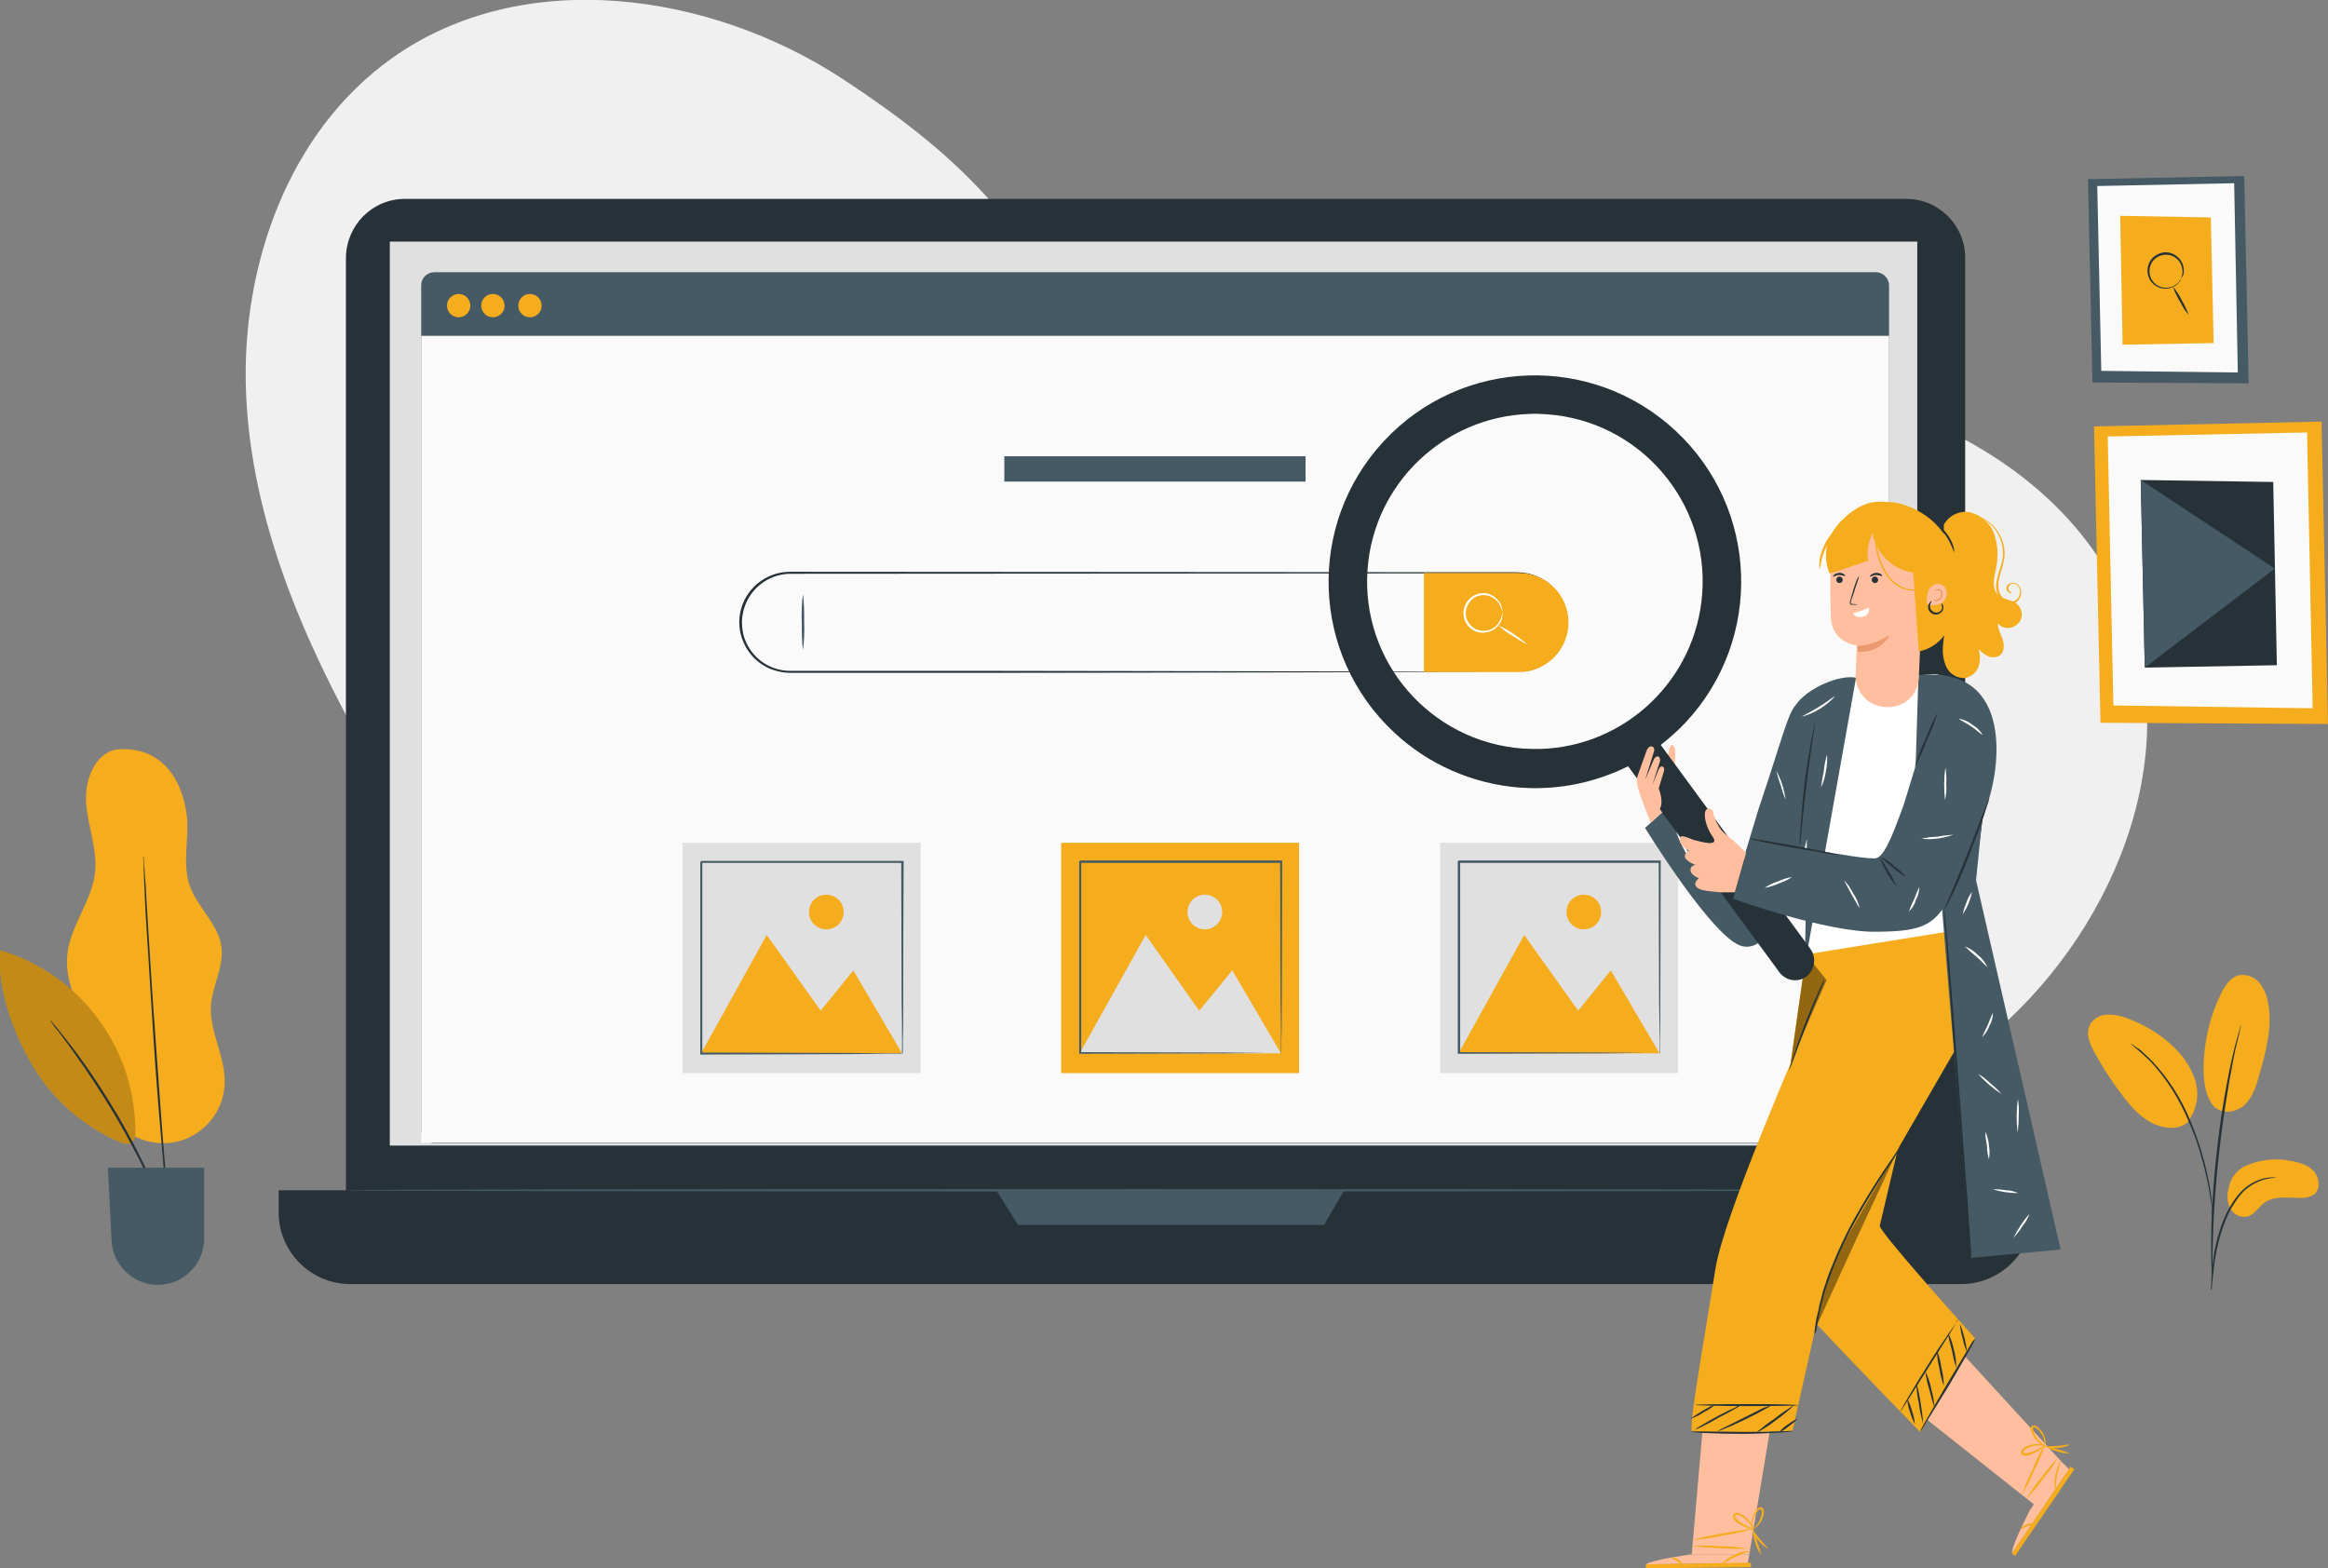 <?xml version="1.0" encoding="utf-8"?>
<!-- Generator: Adobe Illustrator 23.0.0, SVG Export Plug-In . SVG Version: 6.00 Build 0)  -->
<svg version="1.1" id="레이어_1" xmlns="http://www.w3.org/2000/svg" xmlns:xlink="http://www.w3.org/1999/xlink" x="0px"
	 y="0px" viewBox="0 0 578.1 389.5" style="enable-background:new 0 0 578.1 389.5;" xml:space="preserve">
<rect x="0" y="0" width="578.1" height="389.5" fill="#808080" stroke="none"/>
<style type="text/css">
	.st0{fill:#F0F0F0;}
	.st1{fill:#263238;}
	.st2{fill:#E0E0E0;}
	.st3{fill:#455A64;}
	.st4{fill:#FAFAFA;}
	.st5{fill:#F5AC1D;}
	.st6{fill:#FFFFFF;}
	.st7{opacity:0.2;enable-background:new    ;}
	.st8{fill:#FFBE9D;}
	.st9{opacity:0.4;enable-background:new    ;}
	.st10{fill:#EB996E;}
</style>
<g id="freepik--background-simple--inject-102">
	<path class="st0" d="M317,107.6c25.5-2,32-4.6,57.4-8.2c31.7-4.5,47.5-8.6,78.9-2.5s62.3,24.6,74.5,54.2
		c15.3,37.2-3.6,81.7-34.7,107.1s-71.8,35.7-111.4,42.9c-34.4,6.2-69.3,10.6-104.2,8.8s-69.9-10.1-100-27.9
		c-37.5-22.1-65.3-57.6-86.7-95.5c-15.5-27.5-28.4-57.4-29.7-88.9s10.5-64.9,36.3-83.2c32.4-23,78.8-16.5,112,5.3
		c29.9,19.7,40.8,32.9,58.2,59.9c6.7,10.6,16.4,18.9,27.9,23.9C302.2,106.7,309.6,108,317,107.6z"/>
</g>
<g id="freepik--Device--inject-102">
	<path class="st1" d="M100.5,49.4h372.9c8,0,14.6,6.5,14.6,14.6v236.7c0,8-6.5,14.6-14.6,14.6H100.5c-8,0-14.6-6.5-14.6-14.6V64
		C86,55.9,92.5,49.4,100.5,49.4z"/>
	<path class="st1" d="M69.2,295.6h435.6l0,0v5.5c0,9.8-8,17.8-17.8,17.8H87c-9.8,0-17.8-8-17.8-17.8L69.2,295.6L69.2,295.6
		L69.2,295.6z"/>
	<rect x="96.8" y="60" class="st2" width="379.3" height="224.5"/>
	<polygon class="st3" points="247.4,295.6 252.8,304.2 328.8,304.2 333.8,295.6 	"/>
	<path class="st3" d="M107.9,67.6h357.9c1.8,0,3.3,1.5,3.3,3.3v209.7c0,1.8-1.5,3.3-3.3,3.3H107.9c-1.8,0-3.3-1.5-3.3-3.3V70.8
		C104.6,69,106.1,67.6,107.9,67.6z"/>
	<rect x="104.6" y="83.4" class="st4" width="364.5" height="200.4"/>
	<path class="st5" d="M134.5,75.9c0,1.6-1.3,2.9-2.9,2.9c-1.6,0-2.9-1.3-2.9-2.9c0-1.6,1.3-2.9,2.9-2.9
		C133.2,73,134.5,74.3,134.5,75.9C134.5,75.9,134.5,75.9,134.5,75.9z"/>
	<path class="st5" d="M116.8,75.9c0,1.6-1.3,2.9-2.9,2.9c-1.6,0-2.9-1.3-2.9-2.9c0-1.6,1.3-2.9,2.9-2.9
		C115.5,73,116.8,74.3,116.8,75.9C116.8,75.9,116.8,75.9,116.8,75.9z"/>
	<path class="st5" d="M125.3,75.9c0,1.6-1.3,2.9-2.9,2.9c-1.6,0-2.9-1.3-2.9-2.9c0-1.6,1.3-2.9,2.9-2.9
		C124,73,125.3,74.3,125.3,75.9C125.3,75.9,125.3,75.9,125.3,75.9z"/>
	<path class="st1" d="M377.2,166.9l1.1-0.1c0.4,0,0.8-0.1,1.4-0.2c0.6-0.1,1.2-0.3,1.8-0.6c1.7-0.6,3.2-1.7,4.4-2.9
		c0.8-0.8,1.5-1.8,2-2.8c0.6-1.2,1-2.4,1.2-3.7c1.1-6.6-3.3-12.9-10-14c-0.3-0.1-0.6-0.1-0.9-0.1c-1-0.1-2-0.1-3-0.1h-9.6h-14.2
		l-155.1,0.1c-5.7,0-10.7,4.1-11.8,9.7c-0.4,1.8-0.3,3.6,0.1,5.4c1.4,5.4,6.3,9.1,11.8,9h5.4h41.2l69.8,0.1l47,0.1h12.8h3.3h1.1
		c0,0-0.4,0-1.1,0h-3.3l-12.8,0.1l-47,0.1l-69.8,0.1h-46.6c-1.9,0-3.7-0.4-5.4-1.1c-3.5-1.6-6-4.6-7-8.3c-1-3.7-0.2-7.7,2.2-10.8
		c2.4-3.1,6.1-4.9,10-4.9l155.1,0.1h14.2h9.6c1,0,2,0,3,0.1c6.8,0.7,11.8,6.8,11.1,13.6c-0.2,1.6-0.6,3.1-1.4,4.6
		c-0.6,1-1.2,2-2,2.8c-1.3,1.3-2.8,2.3-4.5,2.9c-0.6,0.2-1.2,0.4-1.9,0.5c-0.5,0.1-1,0.2-1.4,0.2
		C377.6,166.9,377.2,166.9,377.2,166.9z"/>
	<path class="st5" d="M377.2,166.9h-23.6v-24.6h23.6c6.8,0,12.3,5.5,12.3,12.3l0,0C389.5,161.3,384,166.9,377.2,166.9z"/>
	<path class="st6" d="M373.1,152.2c0,0,0-0.4-0.3-1.1c-0.3-1-0.9-1.8-1.7-2.4c-2-1.5-4.8-1.1-6.2,0.9c-1.5,2-1.1,4.8,0.9,6.2
		c0.3,0.3,0.7,0.5,1.1,0.6c1.4,0.5,3,0.3,4.2-0.6c0.8-0.6,1.4-1.5,1.7-2.5C373,152.7,373,152.2,373.1,152.2c0,0.1,0,0.2,0,0.3
		c0,0.3,0,0.6-0.1,0.9c-0.2,1.1-0.8,2-1.7,2.7c-1.3,1-3.1,1.3-4.6,0.8c-2.6-0.9-3.9-3.7-3-6.3c0.5-1.4,1.6-2.5,3-3
		c1.6-0.6,3.3-0.3,4.6,0.8c0.9,0.7,1.5,1.6,1.7,2.7c0.1,0.3,0.1,0.6,0.1,0.9C373.1,152,373.1,152.1,373.1,152.2z"/>
	<path class="st6" d="M379.4,160.1c-1.3-0.6-2.6-1.4-3.8-2.2c-1.3-0.7-2.4-1.6-3.5-2.6C374.7,156.5,377.1,158.2,379.4,160.1
		L379.4,160.1z"/>
	<path class="st3" d="M199.4,161.5c-0.3-2.3-0.3-4.7-0.3-7c-0.1-2.3,0-4.7,0.3-7c0.3,2.3,0.3,4.7,0.3,7
		C199.8,156.8,199.7,159.1,199.4,161.5z"/>
	<rect x="169.5" y="209.3" class="st2" width="59.1" height="57.2"/>
	<polygon class="st5" points="174.1,261.6 190.4,232.2 203.8,251 211.9,241 224,261.6 	"/>
	<path class="st5" d="M209.5,226.5c0,2.4-1.9,4.3-4.3,4.3c-2.4,0-4.3-1.9-4.3-4.3c0-2.4,1.9-4.3,4.3-4.3c0,0,0,0,0,0
		C207.6,222.2,209.5,224.1,209.5,226.5z"/>
	<path class="st3" d="M224,261.8c0,0,0-0.1,0-0.2s0-0.4,0-0.7c0-0.6,0-1.5,0-2.6c0-2.3,0-5.5-0.1-9.7c0-8.4-0.1-20.3-0.1-34.5
		l0.2,0.2h-49.9c-0.1,0.1,0.5-0.5,0.3-0.3l0,0v6.5c0,2.1,0,4.3,0,6.4v12.3c0,8,0,15.6,0,22.5l-0.2-0.3l36.1,0.1l10.2,0.1h2.7h0.7
		L224,261.8l-0.1-0.1h-0.7h-2.6l-10.1,0.1l-36.3,0.1h-0.3v-0.2c0-7,0-14.5,0-22.5v-12.2c0-2.1,0-4.2,0-6.4v-6.5l0,0
		c-0.3,0.2,0.4-0.4,0.3-0.3h49.9h0.3v0.2c-0.1,14.3-0.1,26.3-0.1,34.7c0,4.1,0,7.4-0.1,9.6c0,1.1,0,1.9,0,2.5c0,0.3,0,0.5,0,0.6
		C224.1,261.6,224,261.7,224,261.8z"/>
	<rect x="263.5" y="209.3" class="st5" width="59.1" height="57.2"/>
	<polygon class="st2" points="268.1,261.6 284.5,232.2 297.8,251 306,241 318.1,261.6 	"/>
	<path class="st2" d="M303.5,226.5c0,2.3-1.9,4.3-4.3,4.3s-4.3-1.9-4.3-4.3s1.9-4.3,4.3-4.3l0,0
		C301.6,222.2,303.5,224.1,303.5,226.5z"/>
	<path class="st3" d="M318.1,261.8c0,0,0-0.1,0-0.2s0-0.4,0-0.7c0-0.6,0-1.5,0-2.6c0-2.3,0-5.5-0.1-9.7c0-8.4-0.1-20.3-0.1-34.5
		l0.2,0.2h-49.9l0.3-0.3l0,0v12.8c0,4.2,0,8.3,0,12.3c0,8,0,15.6,0,22.5l-0.3-0.3l36.1,0.1l10.2,0.1h2.7h0.7h0.3h-0.2h-0.7h-2.7
		l-10.1,0.1l-36.3,0.1H268v-0.2c0-7,0-14.5,0-22.5c0-4,0-8.1,0-12.3v-12.7l0,0c-0.3,0.2,0.3-0.4,0.3-0.3h49.9h0.2v0.2
		c0,14.3-0.1,26.3-0.1,34.7c0,4.1,0,7.4-0.1,9.6c0,1.1,0,1.9,0,2.5c0,0.3,0,0.5,0,0.6C318.2,261.6,318.1,261.7,318.1,261.8z"/>
	<rect x="357.6" y="209.3" class="st2" width="59.1" height="57.2"/>
	<polygon class="st5" points="362.2,261.6 378.5,232.2 391.9,251 400,241 412.1,261.6 	"/>
	<path class="st5" d="M397.6,226.5c0,2.4-1.9,4.3-4.3,4.3c-2.4,0-4.3-1.9-4.3-4.3c0-2.4,1.9-4.3,4.3-4.3c0,0,0,0,0,0
		C395.7,222.2,397.6,224.1,397.6,226.5z"/>
	<path class="st3" d="M412.1,261.8c0-0.1,0-0.2,0-0.2c0-0.2,0-0.4,0-0.7c0-0.6,0-1.5,0-2.6c0-2.3,0-5.5-0.1-9.7
		c0-8.4-0.1-20.3-0.1-34.5l0.3,0.2h-49.9c-0.1,0.1,0.5-0.5,0.3-0.3l0,0v12.8c0,4.2,0,8.3,0,12.3c0,8,0,15.6,0,22.5l-0.2-0.3
		l36.1,0.1l10.2,0.1h2.7h0.7h0.3H412h-0.7h-2.6l-10.1,0.1l-36.3,0.1H362v-0.2c0-7,0-14.5,0-22.5c0-4,0-8.1,0-12.3v-12.7l0,0
		c-0.3,0.2,0.3-0.4,0.3-0.3h49.9h0.2v0.2c0,14.3-0.1,26.3-0.1,34.7c0,4.1,0,7.4-0.1,9.6c0,1.1,0,1.9,0,2.5c0,0.3,0,0.5,0,0.6
		S412.1,261.8,412.1,261.8z"/>
	<rect x="249.4" y="113.3" class="st3" width="74.8" height="6.3"/>
	<path class="st3" d="M484.6,295.6c0,0.1-89.2,0.3-199.3,0.3S86,295.8,86,295.6s89.2-0.3,199.3-0.3S484.6,295.5,484.6,295.6z"/>
</g>
<g id="freepik--Plants--inject-102">
	<path class="st5" d="M29.1,186.1c-5.7,0.9-8.2,7.9-7.7,13.6s2.8,11.3,2.2,17c-0.8,7.2-6.3,13.4-6.9,20.6
		c-0.8,8.6,5.3,16.1,7.1,24.5c0.9,4.1,0.8,8.4,2.3,12.3c3.1,7.9,12,11.8,19.9,8.8c5.8-2.3,9.7-7.8,9.8-14.1
		c0.1-6.6-3.9-12.8-3.4-19.3c0.4-4.8,3.2-9.4,2.6-14.3c-0.7-5.7-6-9.8-7.9-15.3s-0.1-11.5-0.7-17.3
		C45.1,192.5,39.4,185.3,29.1,186.1"/>
	<path class="st5" d="M0.1,236c-1,9.5,3.3,20.8,8.2,29c5,8.3,12.5,14.8,21.4,18.6c1,0.4,2.3,0.8,3.1,0.1c0.6-0.7,0.9-1.6,0.8-2.5
		C33.7,260.4,20.1,242,0.1,236"/>
	<path class="st7" d="M0.1,236c-1,9.5,3.3,20.8,8.2,29c5,8.3,12.5,14.8,21.4,18.6c1,0.4,2.3,0.8,3.1,0.1c0.6-0.7,0.9-1.6,0.8-2.5
		C33.7,260.4,20.1,242,0.1,236"/>
	<path class="st1" d="M41.8,303.6c-0.1-0.2-0.2-0.3-0.3-0.5l-0.7-1.6c-0.6-1.4-1.4-3.3-2.5-5.7c-2.8-6.3-6-12.4-9.5-18.4
		c-3.5-5.9-7.3-11.7-11.3-17.2c-1.6-2.1-2.8-3.9-3.8-5l-1-1.4c-0.1-0.2-0.2-0.3-0.3-0.5c0.2,0.1,0.3,0.3,0.4,0.4l1.1,1.3
		c0.9,1.1,2.3,2.8,3.9,4.9c4.2,5.5,8,11.3,11.5,17.2c3.5,6,6.6,12.1,9.4,18.5c1,2.4,1.9,4.4,2.4,5.8c0.2,0.6,0.4,1.2,0.6,1.6
		C41.7,303.3,41.7,303.4,41.8,303.6z"/>
	<path class="st1" d="M35.6,212.6c0.1,0.3,0.1,0.6,0.1,0.9c0,0.6,0.1,1.5,0.2,2.6c0.2,2.3,0.4,5.6,0.6,9.7
		c0.5,8.2,1.2,19.5,2.1,31.9s1.7,23.8,2.4,31.9c0.3,4,0.6,7.3,0.7,9.7c0.1,1.1,0.1,2,0.2,2.6c0,0.3,0,0.6,0,0.9
		c-0.1-0.3-0.1-0.6-0.1-0.9c-0.1-0.6-0.2-1.5-0.3-2.6l-0.9-9.7c-0.7-8.2-1.7-19.4-2.5-31.9s-1.5-23.8-2-31.9c-0.2-4-0.3-7.4-0.4-9.7
		c0-1.1-0.1-2-0.1-2.6C35.5,213.2,35.6,212.9,35.6,212.6z"/>
	<path class="st3" d="M26.8,290h23.9v17.6c0,6.3-5.1,11.5-11.5,11.5h0l0,0c-6.1,0-11.1-4.8-11.5-10.9L26.8,290z"/>
	<path class="st5" d="M557.3,289.7c3.6-1.7,7.7-2.2,11.6-1.4c2.1,0.4,4.3,1,5.7,2.6s1.7,4.4,0.1,5.7c-1.1,0.7-2.3,1-3.6,0.9
		c-3.1,0-6.5-0.6-8.9,1.3c-1.4,1-2.3,2.8-4,3.3c-1.7,0.4-3.5-0.4-4.3-1.9c-0.8-1.5-1-3.3-0.5-5C553.8,292.8,555.2,290.8,557.3,289.7
		z"/>
	<path class="st5" d="M549.2,274.1c2.2,3.1,6.4,2.1,8.3,0.2s2.8-4.6,3.5-7.2c1.7-5.9,3.4-12.2,2.2-18.2c-0.3-1.8-1.1-3.6-2.3-5
		c-1.2-1.4-3.2-2-5-1.7c-2.1,0.6-3.4,2.6-4.4,4.6c-2.8,5.8-4.3,12.2-4.3,18.7C547.2,268.4,547.6,271.6,549.2,274.1"/>
	<path class="st5" d="M543.3,278.5c2.3-2.9,2.9-6.8,1.8-10.3c-1.2-3.5-3.3-6.5-6.1-8.9c-3.2-2.9-6.9-5-11-6.5
		c-1.6-0.6-3.2-0.9-4.9-0.8c-1.7,0.1-3.3,1-4.1,2.5c-1.2,2.2,0,4.9,1.2,7c2.1,3.9,4.5,7.5,7.2,11c2.2,2.8,4.6,5.5,7.9,6.8
		s6.7,1.1,8.5-1.2"/>
	<path class="st1" d="M549.1,320.6c0.1-0.5,0.2-0.9,0.2-1.4c0.1-1,0.2-2.3,0.4-3.8c0.2-1.9,0.5-3.8,0.9-5.6c0.5-2.3,1.2-4.5,2-6.6
		c0.8-2.1,2-4.2,3.4-6c1.1-1.5,2.6-2.7,4.3-3.5c1.1-0.6,2.3-0.9,3.6-1.1c0.5,0,0.9-0.1,1.4-0.2c-0.5,0-0.9,0-1.4,0
		c-1.3,0.1-2.6,0.4-3.8,1c-1.8,0.8-3.3,2.1-4.5,3.6c-1.5,1.9-2.6,3.9-3.5,6.1c-0.9,2.2-1.5,4.4-2,6.7c-0.4,1.9-0.6,3.8-0.8,5.7
		c-0.1,1.6-0.2,2.9-0.2,3.9C549,319.7,549,320.2,549.1,320.6z"/>
	<path class="st1" d="M549.4,317.7c0-0.2,0-0.4,0-0.6v-1.9c0-1.6,0-4,0.1-6.8c0.1-5.8,0.6-13.7,1.6-22.5s2.3-16.6,3.4-22.3
		c0.3-1.4,0.5-2.7,0.8-3.8s0.5-2.1,0.7-2.9s0.3-1.3,0.4-1.8c0.1-0.2,0.1-0.4,0.1-0.6c-0.1,0.2-0.2,0.4-0.2,0.6l-0.5,1.8
		c-0.2,0.8-0.5,1.7-0.8,2.9s-0.6,2.4-0.9,3.8c-1.6,7.4-2.8,14.8-3.6,22.3c-1,8.8-1.4,16.8-1.4,22.5c0,2.9,0,5.2,0.1,6.9
		c0,0.8,0.1,1.4,0.1,1.9C549.3,317.3,549.3,317.5,549.4,317.7z"/>
	<path class="st1" d="M549.4,302.3c0.1-0.6,0.1-1.3,0-1.9c-0.1-1.8-0.3-3.5-0.6-5.3c-1-5.8-2.6-11.4-4.9-16.8
		c-2.2-5.4-5.4-10.4-9.4-14.7c-0.7-0.7-1.4-1.4-2.2-2.1c-0.3-0.3-0.6-0.6-0.9-0.8s-0.6-0.4-0.9-0.6c-0.5-0.4-1.1-0.7-1.6-1
		c1.9,1.5,3.7,3.1,5.4,4.8c3.9,4.3,7,9.3,9.2,14.6c1.3,2.9,2.4,5.9,3.2,9c0.8,2.8,1.4,5.4,1.8,7.6s0.6,4,0.8,5.2
		C549.2,301,549.3,301.6,549.4,302.3z"/>
</g>
<g id="freepik--Pictures--inject-102">
	<polygon class="st5" points="576.5,104.7 520,105.9 521.6,179.5 578.1,179.8 	"/>
	<polygon class="st4" points="572.9,107.4 523.4,108.4 524.8,175.2 574.3,175.9 	"/>
	<polygon class="st1" points="564.5,119.7 531.6,119.2 532.6,165.8 565.4,165.2 	"/>
	<polygon class="st3" points="532.6,165.8 564.9,141.2 531.6,119.2 	"/>
	<polygon class="st3" points="557.3,43.7 518.5,44.5 519.6,95 558.4,95.2 	"/>
	<polygon class="st4" points="554.8,45.5 520.8,46.2 521.8,92.1 555.7,92.5 	"/>
	<polygon class="st5" points="549,54 526.5,53.6 527.1,85.6 549.7,85.2 	"/>
	<path class="st1" d="M541.6,69.2c0,0,0.1-0.4,0.3-1c0.2-0.9,0-1.9-0.4-2.7c-1-2-3.4-2.8-5.5-1.8c-2,1-2.8,3.4-1.8,5.5
		c0.8,1.6,2.5,2.5,4.3,2.2c1-0.1,1.8-0.6,2.5-1.3C541.4,69.5,541.6,69.2,541.6,69.2c-0.1,0.3-0.2,0.7-0.5,0.9
		c-0.6,0.8-1.5,1.3-2.5,1.5c-1.5,0.3-3.1-0.2-4.1-1.3c-1.7-1.8-1.6-4.7,0.2-6.4c1-0.9,2.4-1.4,3.7-1.2c1.5,0.2,2.8,1.2,3.5,2.6
		c0.4,0.9,0.5,1.9,0.3,2.9C542,68.6,541.8,68.9,541.6,69.2z"/>
	<path class="st1" d="M543.5,78.2c-0.9-1-1.6-2.2-2.2-3.4c-0.7-1.1-1.3-2.4-1.7-3.6c0.9,1,1.6,2.2,2.2,3.4
		C542.5,75.7,543,76.9,543.5,78.2z"/>
</g>
<g id="freepik--Character--inject-102">
	<path class="st8" d="M413.3,194.4c0,0,0.9-9.5,1.8-9.4s1,1.8,0.9,2.6s0,4,0,4L413.3,194.4z"/>
	<path class="st1" d="M494.7,186.6l-4.5,32l21,91.7l-58,4.6l25-147.7C478.2,167.3,494.7,165.4,494.7,186.6z"/>
	<polygon class="st8" points="423.4,348.1 420.1,386 434.4,386 440.7,348.1 	"/>
	<path class="st8" d="M420.1,386c0,0-9.7,1.3-11.4,2.5l25.3-0.3l0.4-2.2H420.1z"/>
	<polygon class="st5" points="408.7,388.5 408.7,389.5 434.8,389.2 434.8,388.1 	"/>
	<path class="st5" d="M418,389.1c-0.1,0.1-0.5-0.7-1.4-1.3s-1.7-0.8-1.7-0.9s1-0.2,2,0.5S418,389,418,389.1z"/>
	<path class="st5" d="M434.7,385.2c0,0.1-1.7,0.5-3.7,1.4s-3.4,2-3.5,1.9c0.9-1.1,2-1.9,3.3-2.4C432,385.5,433.3,385.2,434.7,385.2z
		"/>
	<path class="st5" d="M434.1,384.6c-4.7,0.1-9.4-0.1-14.1-0.7c2.3-0.1,4.7-0.1,7,0.1C429.4,384,431.8,384.2,434.1,384.6z"/>
	<path class="st5" d="M435.8,379.6c-2.5,0.7-5.1,1.3-7.8,1.7c-2.6,0.6-5.2,1-7.8,1.2c2.5-0.7,5.1-1.3,7.8-1.7
		C430.6,380.3,433.2,379.9,435.8,379.6z"/>
	<path class="st5" d="M435.6,379.8c-0.7,0-1.3-0.1-1.9-0.4c-0.7-0.3-1.3-0.6-1.9-1c-0.4-0.2-0.7-0.5-1-0.8c-0.2-0.2-0.3-0.4-0.4-0.6
		c-0.1-0.3-0.1-0.6,0.1-0.9c0.2-0.3,0.5-0.4,0.8-0.4c0.2,0,0.5,0.1,0.7,0.2c0.4,0.2,0.8,0.4,1.1,0.6c0.6,0.4,1.1,0.9,1.5,1.5
		c0.4,0.5,0.6,1.2,0.7,1.8c-0.1,0-0.3-0.7-1-1.6c-0.4-0.5-0.9-1-1.5-1.4c-0.3-0.2-0.6-0.4-1-0.5c-0.4-0.2-0.8-0.2-0.9,0
		c-0.1,0.3,0,0.7,0.3,0.9c0.3,0.3,0.6,0.5,0.9,0.8c0.6,0.4,1.1,0.7,1.8,1C434.9,379.6,435.6,379.7,435.6,379.8z"/>
	<path class="st5" d="M435.4,380.2c-0.3-0.6-0.4-1.2-0.4-1.9c0-0.7,0.2-1.4,0.4-2c0.2-0.4,0.4-0.8,0.6-1.1c0.1-0.2,0.3-0.4,0.4-0.5
		c0.2-0.2,0.5-0.4,0.8-0.4c0.3,0,0.6,0.2,0.7,0.5c0.1,0.2,0.2,0.5,0.1,0.7c0,0.4-0.1,0.8-0.2,1.2c-0.2,0.7-0.5,1.3-1,1.9
		c-0.4,0.5-0.9,0.9-1.5,1.2c0-0.1,0.6-0.5,1.2-1.4c0.4-0.5,0.6-1.1,0.8-1.8c0.1-0.4,0.2-0.7,0.2-1.1c0-0.4-0.2-0.7-0.4-0.7
		s-0.5,0.4-0.8,0.7c-0.2,0.3-0.4,0.6-0.6,1c-0.3,0.6-0.4,1.2-0.5,1.9C435.3,379.4,435.5,380.2,435.4,380.2z"/>
	<path class="st5" d="M437.3,386.1c-0.7-0.9-1.1-1.8-1.4-2.9c-0.4-1-0.6-2.1-0.5-3.2c0.4,1,0.8,2,1,3.1
		C436.8,384,437.1,385,437.3,386.1z"/>
	<path class="st5" d="M439.1,384.7c-2-1.2-3.4-3-4.1-5.2c0.1-0.1,0.8,1.3,2,2.7S439.1,384.6,439.1,384.7z"/>
	<polygon class="st8" points="476.8,351.2 506.2,374.5 513.1,364.3 486.9,335.7 	"/>
	<path class="st8" d="M504.1,375c0,0-4.5,8.6-4.5,10.8l14.2-20.9l-1.6-1.6L504.1,375z"/>
	<polygon class="st5" points="499.6,385.8 500.4,386.4 515.1,364.9 514.2,364.2 	"/>
	<path class="st5" d="M505.4,378.6c0,0.1-0.9,0-1.9,0.4s-1.6,0.9-1.7,0.8s0.4-0.9,1.6-1.3S505.4,378.5,505.4,378.6z"/>
	<path class="st5" d="M511.8,362.6c0.1,0.1-0.6,1.7-1,3.9s-0.3,3.9-0.4,4C509.9,367.8,510.4,365,511.8,362.6L511.8,362.6z"/>
	<path class="st5" d="M511,362.1c-1.1,1.8-2.3,3.6-3.7,5.2c-1.2,1.7-2.6,3.4-4.1,4.9c1.1-1.8,2.3-3.6,3.7-5.2
		C508.2,365.2,509.5,363.6,511,362.1z"/>
	<path class="st5" d="M507.9,358.5c-0.7,2.2-1.6,4.4-2.7,6.5c-0.9,2.2-1.9,4.2-3.1,6.3c0.7-2.2,1.6-4.4,2.7-6.5
		C505.6,362.6,506.7,360.5,507.9,358.5z"/>
	<path class="st5" d="M507.9,358.8c0,0-0.4,0.6-1.4,1.3c-0.6,0.4-1.2,0.7-1.9,1c-0.4,0.2-0.8,0.3-1.2,0.4c-0.3,0.1-0.5,0.1-0.8,0
		c-0.3-0.1-0.5-0.3-0.7-0.6c-0.1-0.3,0-0.6,0.2-0.9c0.2-0.2,0.4-0.3,0.6-0.5c1-0.6,2.1-0.9,3.3-0.9c0.7,0,1.3,0.1,1.9,0.5
		c0,0.1-0.7-0.2-1.9-0.1c-1.1,0-2.1,0.4-3,0.9c-0.3,0.2-0.7,0.5-0.5,0.7c0.2,0.3,0.5,0.4,0.9,0.3c0.4-0.1,0.8-0.2,1.1-0.3
		c0.6-0.2,1.3-0.5,1.8-0.8C507.3,359.2,507.8,358.8,507.9,358.8z"/>
	<path class="st5" d="M508.1,359.1c-0.6-0.1-1.3-0.3-1.7-0.8c-0.6-0.4-1-0.9-1.4-1.5c-0.2-0.4-0.4-0.7-0.5-1.1
		c-0.1-0.2-0.1-0.4-0.2-0.6c-0.1-0.3,0-0.6,0.1-0.8c0.2-0.2,0.5-0.4,0.8-0.3c0.2,0,0.5,0.2,0.7,0.3c0.3,0.3,0.6,0.6,0.9,0.9
		c0.5,0.5,0.8,1.2,1,1.9c0.2,0.6,0.3,1.3,0.1,1.9c-0.1-0.6-0.3-1.2-0.4-1.8c-0.2-0.6-0.6-1.2-1-1.7c-0.2-0.3-0.5-0.5-0.8-0.8
		c-0.3-0.2-0.7-0.3-0.8-0.1s0,0.6,0.1,1c0.1,0.3,0.3,0.7,0.5,1c0.3,0.6,0.8,1.1,1.3,1.5C507.4,358.8,508.1,359,508.1,359.1z"/>
	<path class="st5" d="M514,360.9c-1.1,0.1-2.2-0.1-3.2-0.5c-1.1-0.2-2.1-0.7-3-1.4C509.9,359.6,512,360.2,514,360.9L514,360.9z"/>
	<path class="st5" d="M514,358.8c-1,0.5-2.1,0.8-3.3,0.8c-1.1,0.1-2.3,0-3.3-0.4c0-0.1,1.5,0,3.3-0.1
		C512.5,359,513.9,358.6,514,358.8z"/>
	<path class="st5" d="M448.6,237c0,0-11.2,74.4-9.6,78s37.9,40.7,37.9,40.7l13.6-23.3c0,0-24-26.6-23.7-28s17.3-73.4,17.3-73.4
		L448.6,237z"/>
	<path class="st5" d="M451.2,329.1l9.6-21l11-23.6c-6.7,9.7-12.4,20-17,30.8C452.9,319.7,451.7,324.3,451.2,329.1z"/>
	<path class="st9" d="M451.2,329.1l9.6-21l11-23.6c-6.7,9.7-12.4,20-17,30.8C452.9,319.7,451.7,324.3,451.2,329.1z"/>
	<path class="st5" d="M444.6,264.5c0.1-0.8,9.1-21.1,9.1-21.1l-4.4-6.2l-0.8-0.2L444.6,264.5z"/>
	<path class="st9" d="M444.6,264.5c0.1-0.8,9.1-21.1,9.1-21.1l-4.4-6.2l-0.8-0.2L444.6,264.5z"/>
	<path class="st5" d="M490.5,230l0.7,2.8c2,8.1,0.8,16.7-3.4,24l-30.4,52.6c-2.2,3.7-3.7,7.8-4.7,12l-7.6,34c0,0-23.9,0.8-24.9,0
		s3.1-23.3,5.8-40.4c2.1-12.9,19.3-52.8,27.6-71.6l-5.2-6.4l9-1.5L490.5,230z"/>
	<path class="st1" d="M445.2,355.4c-0.3,0.1-0.7,0.1-1,0.2c-0.6,0.1-1.5,0.1-2.7,0.2c-2.3,0.1-5.4,0.3-8.9,0.3s-6.6-0.1-8.9-0.2
		c-1.1,0-2.1-0.1-2.7-0.2c-0.3,0-0.7,0-1-0.1c0.3-0.1,0.7-0.1,1-0.1h2.7l8.9,0.1c3.5,0,6.6,0,8.9-0.1l2.7-0.1
		C444.5,355.3,444.9,355.3,445.2,355.4z"/>
	<path class="st1" d="M446.5,349c0,0.1-5.7,0.2-12.8,0.2s-12.8-0.2-12.8-0.3s5.7-0.2,12.8-0.2S446.5,348.8,446.5,349z"/>
	<path class="st1" d="M486.3,327.6c-0.1,0.3-0.3,0.6-0.5,0.9l-1.5,2.5l-5.1,8.1l-5.1,8.1l-1.6,2.5c-0.2,0.3-0.4,0.6-0.6,0.9
		c0.1-0.4,0.3-0.7,0.5-1c0.3-0.6,0.8-1.5,1.4-2.5c1.2-2.1,3-5,5-8.2s3.9-6,5.3-8c0.7-1,1.3-1.8,1.7-2.4
		C485.9,328.1,486.1,327.8,486.3,327.6z"/>
	<path class="st1" d="M475.5,353.7c-0.5-1-0.9-2-1.2-3.1c-0.4-1-0.6-2.1-0.7-3.3c0.5,1,0.9,2,1.2,3.1
		C475.2,351.5,475.4,352.6,475.5,353.7z"/>
	<path class="st1" d="M477.6,353.7c-0.5-1.7-0.9-3.5-1.1-5.2c-0.4-1.7-0.6-3.5-0.6-5.3C476.7,346.5,477.3,350.1,477.6,353.7z"/>
	<path class="st1" d="M480.4,349.7c-0.5-1.5-0.9-3-1.3-4.6c-0.5-1.5-0.8-3.1-1-4.6c0.7,1.4,1.2,3,1.5,4.5
		C480,346.5,480.3,348.1,480.4,349.7z"/>
	<path class="st1" d="M482.7,344.2c-0.5-1.4-0.9-2.9-1.1-4.4c-0.4-1.5-0.6-3-0.6-4.5c0.5,1.4,0.9,2.9,1.1,4.4
		C482.5,341.2,482.7,342.7,482.7,344.2z"/>
	<path class="st1" d="M485.8,339.7c-0.5-1.4-0.8-2.9-1.1-4.4c-0.4-1.4-0.8-2.9-1-4.4c0.7,1.3,1.2,2.8,1.5,4.3
		C485.6,336.7,485.8,338.2,485.8,339.7z"/>
	<path class="st1" d="M488.5,335.9c-0.5-1.1-0.9-2.3-1.1-3.5c-0.4-1.2-0.6-2.4-0.7-3.7C487.6,331,488.2,333.4,488.5,335.9
		L488.5,335.9z"/>
	<path class="st1" d="M432.8,348.7c-1.9,1.2-3.9,2.3-5.9,3.3c-1.9,1.1-3.9,2.2-6,3.1c0.5-0.5,1-0.8,1.6-1.1c1-0.6,2.5-1.5,4.2-2.4
		s3.2-1.6,4.3-2.1C431.5,349.1,432.1,348.9,432.8,348.7z"/>
	<path class="st1" d="M440.1,348.8c-0.6,0.5-1.2,0.9-1.9,1.2c-1.2,0.7-2.9,1.6-4.8,2.5s-3.6,1.7-4.9,2.2c-0.7,0.3-1.4,0.6-2.1,0.8
		c0.6-0.4,1.3-0.8,2-1.1l4.8-2.4l4.8-2.4C438.8,349.4,439.4,349.1,440.1,348.8z"/>
	<path class="st1" d="M445.7,348.8c-1.4,1.4-3,2.7-4.7,3.9c-1.6,1.3-3.3,2.3-5.1,3.3c1.5-1.3,3.1-2.6,4.8-3.7
		C442.3,351,444,349.9,445.7,348.8z"/>
	<path class="st1" d="M446.3,352.3c0.1,0.1-0.8,1-2.1,1.9c-0.7,0.6-1.5,1.2-2.4,1.5c0.6-0.8,1.3-1.4,2.1-1.9
		C444.7,353.2,445.5,352.7,446.3,352.3z"/>
	<path class="st1" d="M426.2,348.6c-0.9,0.8-2,1.6-3.1,2.1c-1,0.7-2.2,1.3-3.4,1.7C421.8,350.9,423.9,349.6,426.2,348.6L426.2,348.6
		z"/>
	<path class="st1" d="M453.1,243.2c-0.3,1.1-0.8,2.3-1.3,3.3c-0.8,2-2,4.9-3.2,8s-2.3,6-3,8c-0.4,1.1-0.8,2.2-1.3,3.3
		c0-0.3,0.1-0.6,0.2-0.9c0.2-0.6,0.4-1.4,0.8-2.5c0.7-2.1,1.7-5,2.9-8.1s2.4-5.9,3.3-7.9c0.5-1,0.8-1.8,1.1-2.4
		C452.7,243.7,452.9,243.4,453.1,243.2z"/>
	<path class="st1" d="M450.6,331.4c0-0.2,0-0.4,0-0.6c0-0.4,0.1-1,0.2-1.7s0.2-1.6,0.5-2.6s0.4-2.2,0.8-3.5c0.2-0.6,0.3-1.3,0.5-2
		s0.4-1.4,0.7-2.1c0.4-1.5,1-3,1.7-4.7c1.4-3.5,3-6.9,4.8-10.3c3.3-6,6.9-11.8,10.9-17.4c1.5-2.2,2.7-3.9,3.6-5.1l1-1.4
		c0.1-0.2,0.2-0.3,0.4-0.5c-0.1,0.2-0.2,0.4-0.3,0.5c-0.3,0.4-0.5,0.8-0.9,1.4l-3.5,5.2c-2.9,4.4-6.9,10.4-10.7,17.4
		c-1.8,3.3-3.4,6.7-4.8,10.2c-0.6,1.6-1.2,3.1-1.7,4.6c-0.2,0.7-0.5,1.4-0.7,2.1s-0.4,1.4-0.5,2c-0.4,1.3-0.6,2.4-0.8,3.4
		s-0.4,1.9-0.5,2.6s-0.2,1.2-0.3,1.7C450.7,331,450.7,331.2,450.6,331.4z"/>
	<path class="st6" d="M480.4,167.4l-23.5,2c0,0-7,0.2-14.7,18l-5.5,17.7l9.9,2.1v1l2,28.8l42.4-6.8c0.1-3.7-2-9-3.5-14
		c1.6-4,8.3-21.2,8.3-29.5C495.7,168.9,480.3,167.4,480.4,167.4"/>
	<path class="st1" d="M490.5,332.4c-0.1,0.4-0.2,0.7-0.4,1c-0.3,0.6-0.8,1.5-1.4,2.5c-1.2,2.1-2.9,5.1-4.8,8.3l-5,8.1l-1.5,2.5
		c-0.2,0.3-0.4,0.6-0.6,0.9c0.1-0.4,0.2-0.7,0.4-1c0.3-0.6,0.8-1.5,1.4-2.5c1.2-2.1,2.9-5.1,4.8-8.3l4.9-8.2l1.5-2.5
		C490,332.9,490.3,332.7,490.5,332.4z"/>
	<path class="st6" d="M485,209.7c-1,0.5-2.2,0.8-3.3,0.9c-1.1,0.2-2.3,0.2-3.4,0c1.1-0.3,2.2-0.5,3.3-0.5
		C482.7,209.9,483.8,209.7,485,209.7z"/>
	<path class="st3" d="M448.7,208.3l-0.5,31.3l12.7-71.3c-4.2-0.8-12.1,2.6-15,6.8c-2.1,2.5-3.3,8.3-9.2,25.8l-3.6,11.9l-14.7-16.1
		l-9.9,8.9c0,0,17.1,27.9,24.2,29.4C442.4,237.2,448.7,208.3,448.7,208.3"/>
	<path class="st1" d="M450.7,179.4c0,0.4,0,0.8-0.1,1.2c-0.1,0.9-0.3,2-0.5,3.3c-0.4,2.8-1,6.6-1.5,10.9s-0.9,8.1-1.2,10.9
		c-0.1,1.3-0.2,2.4-0.3,3.3c0,0.4-0.1,0.8-0.2,1.2c0-0.4,0-0.8,0-1.2c0-0.8,0.1-1.9,0.2-3.3c0.2-2.8,0.5-6.7,1-11s1.2-8.1,1.7-10.9
		c0.3-1.4,0.5-2.5,0.7-3.3C450.5,180.1,450.6,179.8,450.7,179.4z"/>
	<path class="st6" d="M447.4,178c0-0.1,1.9-1,4.2-2.4s3.9-2.8,4-2.6C453.4,175.4,450.6,177.1,447.4,178L447.4,178z"/>
	<path class="st6" d="M443.4,198.6c-0.5-1.2-0.9-2.4-1.2-3.6c-0.5-1.2-0.8-2.4-1.1-3.6C442.3,193.6,443.1,196.1,443.4,198.6
		L443.4,198.6z"/>
	<path class="st6" d="M453.7,187.4c0.1,1.4,0,2.8-0.3,4.2c-0.2,1.4-0.6,2.7-1.2,4c0.2-1.4,0.4-2.7,0.7-4.1
		C453,190.1,453.3,188.7,453.7,187.4z"/>
	<path class="st6" d="M439.4,214.7c0,1.2-0.1,2.5-0.3,3.7c-0.1,1.2-0.2,2.5-0.5,3.7C438.3,219.5,438.6,217,439.4,214.7L439.4,214.7z
		"/>
	<path class="st6" d="M420.6,214.4c-1.1-1.2-2-2.5-2.7-4c-0.8-1.4-1.4-2.9-1.8-4.5c0.8,1.4,1.6,2.8,2.2,4.2
		C419.2,211.6,419.9,213,420.6,214.4z"/>
	<path class="st6" d="M431.3,215.2c-0.8,0.8-1.7,1.3-2.7,1.7c-1,0.5-2,0.9-3.1,1c0.9-0.6,1.9-1,2.9-1.4
		C429.3,215.9,430.3,215.5,431.3,215.2z"/>
	<polygon class="st3" points="482.2,225.1 489.5,312.4 511.7,310.3 490.7,218.6 493.2,194 	"/>
	<path class="st1" d="M489.5,312.4c-0.1,0-1.8-19.4-3.6-43.3s-3.3-43.3-3.1-43.3s1.8,19.4,3.6,43.3S489.7,312.4,489.5,312.4z"/>
	<path class="st6" d="M487.4,227.1c0.2-1,0.5-2,0.9-2.9c0.3-1,0.8-1.9,1.4-2.7C489.3,223.5,488.5,225.4,487.4,227.1z"/>
	<path class="st6" d="M493.5,240.1c-0.1,0.1-1.2-1.2-2.8-2.6c-1-0.8-1.9-1.6-2.8-2.5c1.2,0.5,2.3,1.2,3.2,2.1
		C492.1,237.9,492.9,238.9,493.5,240.1z"/>
	<path class="st6" d="M492.2,257.6c0.4-1,0.9-2,1.4-3c0.4-1,0.8-2.1,1.3-3.1c0,1.1-0.3,2.3-0.9,3.3
		C493.6,255.9,493,256.8,492.2,257.6z"/>
	<path class="st6" d="M497,271.7c-2.1-1.4-4.1-3.1-5.8-5c1.1,0.6,2.1,1.4,3,2.3C495.2,269.8,496.2,270.7,497,271.7z"/>
	<path class="st6" d="M501,281.3c-0.3-2.8-0.3-5.6,0.1-8.4c0.2,1.4,0.3,2.8,0.2,4.2C501.3,278.5,501.2,280,501,281.3z"/>
	<path class="st6" d="M493.9,287.9c-0.3-1.1-0.5-2.2-0.5-3.4c-0.2-1.1-0.4-2.2-0.4-3.4c0.5,1,0.8,2.2,0.9,3.3
		C494.1,285.6,494.1,286.8,493.9,287.9z"/>
	<path class="st6" d="M501.2,296.3c-2.1,0-4.2-0.3-6.3-0.9c1.1-0.1,2.1,0,3.2,0.2C499.2,295.6,500.2,295.9,501.2,296.3z"/>
	<path class="st6" d="M500,307.4c1.1-2.2,2.4-4.2,4-6c-0.4,1.1-1,2.2-1.8,3.1C501.6,305.6,500.8,306.5,500,307.4z"/>
	<path class="st1" d="M449.6,235.7L412.4,185c2.2-1.7,4.3-3.6,6.2-5.6c19.3-20.7,18.2-53.1-2.5-72.4c-20.7-19.3-53.1-18.2-72.4,2.5
		c-19.3,20.7-18.2,53.1,2.5,72.4c8.5,8,19.6,12.8,31.2,13.7c1.8,0.1,3.7,0.2,5.5,0.1c7.4-0.2,14.7-2.1,21.4-5.4l37.6,51.2
		c1.6,2.1,4.6,2.6,6.7,1l0,0C450.7,240.8,451.1,237.8,449.6,235.7z M382.6,186c-1.5,0-3,0-4.5-0.1c-22.9-1.7-40.2-21.6-38.5-44.5
		c1.5-21.2,18.9-37.9,40.2-38.6c1.5-0.1,3,0,4.5,0.1c22.9,1.7,40.1,21.7,38.4,44.6C421.1,168.7,403.8,185.3,382.6,186L382.6,186z"/>
	<path class="st3" d="M434.8,208.1l-4.4,15.1c0,0,23.1,8.4,35.6,8.2c11.7-0.1,15.1-1.5,19.2-10.9s8.8-20.3,9.8-26.6
		c0,0,6.6-28.8-18.6-26.2l-0.7,22.5c0,0-2.8,9.2-3,9.8c-1.9,5-4.3,12.3-6.7,13.1S434.8,208.1,434.8,208.1z"/>
	<path class="st1" d="M471,220.2c-1.9-2.2-3.3-4.7-4.3-7.4c0.9,1.1,1.6,2.4,2.3,3.6C469.8,217.6,470.4,218.9,471,220.2z"/>
	<path class="st1" d="M473.4,217.8c-1.2-0.6-2.3-1.4-3.3-2.3c-1.1-0.8-2.1-1.7-3-2.7c1.2,0.6,2.3,1.4,3.3,2.3
		C471.5,215.9,472.5,216.8,473.4,217.8z"/>
	<path class="st1" d="M481.2,176.8c-0.7,2.4-1.6,4.8-2.7,7c-0.9,2.4-1.9,4.6-3.1,6.9c0.7-2.4,1.6-4.8,2.7-7
		C479,181.3,480,179,481.2,176.8z"/>
	<path class="st1" d="M494,198.2c-0.1,0.4-0.2,0.8-0.3,1.1c-0.3,0.8-0.6,1.9-1,3.1c-0.9,2.6-2.2,6.1-3.7,10s-3,7.4-4.2,9.8
		c-0.6,1.2-1.1,2.2-1.5,2.9c-0.2,0.4-0.4,0.7-0.6,1c0.1-0.4,0.3-0.8,0.4-1.1c0.3-0.8,0.8-1.8,1.3-3c1.1-2.5,2.5-6,4.1-9.9
		s2.8-7.3,3.9-10c0.5-1.3,0.9-2.3,1.2-3C493.6,198.8,493.8,198.5,494,198.2z"/>
	<path class="st1" d="M456.9,212.4c0,0.1-5-0.7-11.2-1.8s-11.2-2.1-11.1-2.3s5,0.7,11.2,1.8S456.9,212.3,456.9,212.4z"/>
	<path class="st6" d="M483,198.7c-0.3-2.7-0.3-5.4,0.1-8.1c0.2,1.3,0.3,2.7,0.2,4.1C483.4,196,483.3,197.4,483,198.7z"/>
	<path class="st6" d="M474,226.4c0.4-1,0.8-2.1,1.3-3c0.4-1,0.8-2.1,1.3-3.1c0,1.1-0.3,2.3-0.9,3.3
		C475.5,224.6,474.8,225.6,474,226.4z"/>
	<path class="st6" d="M461.8,225.6c-1.4-2.3-2.7-4.7-3.9-7c1,1,1.7,2.1,2.3,3.3C461,223,461.5,224.3,461.8,225.6z"/>
	<path class="st6" d="M445,217.8c-1,0.7-2.1,1.2-3.3,1.6c-1.1,0.5-2.3,0.9-3.5,1.1c1-0.7,2.1-1.2,3.3-1.6
		C442.6,218.4,443.8,218,445,217.8z"/>
	<path class="st6" d="M492.3,182.5c-0.1,0.1-1.2-1-2.8-2.1s-3.1-1.7-3-1.9c1.2,0.2,2.3,0.7,3.3,1.5
		C490.8,180.6,491.7,181.4,492.3,182.5z"/>
	<path class="st6" d="M485.1,207.3c-2.6,0.9-5.3,1.3-8,1c1.3-0.3,2.7-0.5,4-0.5C482.4,207.5,483.8,207.4,485.1,207.3z"/>
	<path class="st5" d="M482.7,130.3c1.4-2.5,4.4-3.8,7.1-2.9c2.7,0.9,4.8,3,5.6,5.8c0.8,2.7,0.8,5.6,0.2,8.3c-0.4,2-1,4.3,0.3,5.9
		s3.5,1.4,5,2.6c1.4,1.3,1.6,3.4,0.3,4.8c-1.3,1.4-3.4,1.6-4.8,0.3c-0.1-0.1-0.2-0.2-0.3-0.3c0,1.4,0.8,2.7,1.2,4s0.5,3-0.6,3.9
		c-0.9,0.6-2,0.7-2.9,0.3c-0.9-0.4-1.8-1.1-2.5-1.8c0.5,1.4,0.5,3,0,4.4c-0.5,1.4-1.8,2.5-3.3,2.8c-1.9,0.1-3.7-0.9-4.6-2.6
		c-0.8-1.7-1.1-3.6-0.9-5.5c0.2-2.9,1-5.8,1.3-8.7c0.5-2.9,0.1-5.9-1.1-8.6"/>
	<path class="st5" d="M499.7,147.3c0,0-0.1,0.1-0.4,0c-0.4-0.1-0.7-0.3-0.9-0.6c-0.3-0.6-0.1-1.3,0.4-1.6c0.7-0.5,1.6-0.5,2.3,0.1
		c0.7,0.7,1,1.7,0.7,2.7c-0.1,0.5-0.4,1-0.8,1.4c-0.4,0.4-1,0.6-1.6,0.6c-0.6,0-1.2-0.1-1.7-0.4c-0.5-0.3-1-0.8-1.3-1.3
		c-0.6-1.1-0.9-2.4-0.6-3.7c0.4-2.6,1.6-4.7,1.6-6.9c0-1.9-0.5-3.8-1.5-5.4c-0.7-1.1-1.6-2.1-2.6-2.8c-0.7-0.5-1.2-0.7-1.2-0.8
		s0.1,0,0.3,0.1c0.3,0.1,0.6,0.3,0.9,0.5c1.1,0.7,2.1,1.7,2.8,2.8c1.1,1.7,1.7,3.6,1.7,5.6c0,2.3-1.2,4.5-1.5,6.9
		c-0.2,1.2,0,2.4,0.6,3.4c0.5,0.9,1.5,1.5,2.6,1.5c1-0.1,1.8-0.7,2-1.7c0.3-0.8,0.1-1.7-0.5-2.3c-0.5-0.5-1.3-0.6-1.8-0.2
		c-0.4,0.3-0.6,0.9-0.4,1.3c0.1,0.3,0.4,0.5,0.7,0.6C499.5,147.3,499.7,147.3,499.7,147.3z"/>
	<path class="st8" d="M476.5,168.2l1.3-30.5l-12.1-9.2l-11,5.4c0,0-0.4,13.8,0,19.8s6.4,6.6,6.4,6.6s-0.1,3.5-0.3,7.2
		c-0.2,4.3,3.2,8,7.5,8.1c0.1,0,0.2,0,0.4,0l0,0C473,175.7,476.4,172.4,476.5,168.2z"/>
	<path class="st1" d="M456,144c0,0.4,0.3,0.8,0.8,0.8c0.4,0,0.8-0.3,0.8-0.8c0-0.4-0.3-0.8-0.8-0.8C456.3,143.2,456,143.6,456,144z"
		/>
	<path class="st1" d="M455.2,143.2c0.1,0.1,0.7-0.4,1.5-0.4s1.5,0.4,1.5,0.2s-0.1-0.2-0.3-0.4c-0.7-0.5-1.7-0.4-2.4,0.1
		C455.2,142.9,455.2,143.1,455.2,143.2z"/>
	<path class="st1" d="M464.8,144c0,0.4,0.3,0.8,0.8,0.8c0.4,0,0.8-0.3,0.8-0.8c0-0.4-0.3-0.8-0.8-0.8S464.8,143.6,464.8,144
		C464.8,144,464.8,144,464.8,144z"/>
	<path class="st1" d="M464.4,143.2c0.1,0.1,0.7-0.4,1.5-0.4s1.5,0.4,1.5,0.2s-0.1-0.2-0.3-0.4c-0.7-0.5-1.7-0.4-2.4,0.1
		C464.4,142.9,464.3,143.1,464.4,143.2z"/>
	<path class="st6" d="M464.1,150.9c-1.3,0.6-2.6,1.1-4,1.4c0.6,0.9,1.8,1.2,2.7,0.8c0.9-0.2,1.5-1.1,1.3-2
		C464.1,151,464.1,151,464.1,150.9z"/>
	<path class="st10" d="M461.2,160.4c2.9-0.1,5.6-1.1,8-2.7c0,0-1.8,4.4-7.8,4.2L461.2,160.4z"/>
	<path class="st5" d="M495.3,155c-0.8,0-1.5-0.1-2.2-0.5c-1-0.5-1.8-1.3-2.4-2.3c-0.7-1.2-1.3-2.5-1.8-3.8c-1.1-2.8-2-5.4-2.5-7.3
		l-0.3-0.8c0-0.3-0.1-0.6-0.2-0.8c-3.3-12.5-14.3-14.8-16.5-14.8s-6.4-1.3-12.4,4.9c-0.9,0.9-1.6,2-2.3,3.1
		c-1.3,1.6-2.2,3.6-2.7,5.6c-0.3,1-0.3,2-0.1,3c0.1,0,0.1-1.1,0.6-2.9c0.3-1,0.7-2,1.2-2.9c-0.5,2.3-0.3,4.7,0.6,6.9l2.1-0.6
		l7.6-2.6c-0.7-2.4,0.3-5.3,0.9-6.7l0.1-0.1c0.9,5.1,5,9.1,10.1,9.8l1.4,19.6c10.2-2.2,9.9-15.8,9.9-18.5c0.5,1.6,1.1,3.3,1.8,5.2
		c0.5,1.3,1.1,2.6,1.9,3.9c0.6,1,1.5,1.9,2.6,2.4c0.7,0.3,1.6,0.5,2.4,0.4c0.3,0,0.6-0.1,0.8-0.3C495.9,154.9,495.6,154.9,495.3,155
		z"/>
	<path class="st1" d="M461.4,150.2c-0.4-0.1-0.9-0.2-1.3-0.2c-0.2,0-0.4,0-0.5-0.2c0-0.2,0-0.5,0.1-0.7l0.6-1.7
		c0.4-1.2,0.7-2.3,1-3.1c0.2-0.4,0.3-0.9,0.3-1.3c-0.2,0.4-0.4,0.8-0.6,1.2c-0.3,0.8-0.7,1.9-1,3.1l-0.5,1.7
		c-0.1,0.3-0.2,0.6-0.1,0.9c0.1,0.1,0.2,0.3,0.3,0.3c0.1,0,0.2,0,0.4,0C460.5,150.2,460.9,150.2,461.4,150.2z"/>
	<path class="st8" d="M478.5,149.9c-0.1-1,0-2,0.3-3c0.3-1,1.1-1.7,2.2-1.9c1.2-0.1,2.3,0.8,2.4,2c0.1,1.2-0.4,2.3-1.5,2.9
		c-1,0.5-2.3,0.6-3.3,0.1"/>
	<path class="st10" d="M480.3,149c0-0.1,0.3,0.1,0.8-0.1c0.5-0.2,0.9-0.7,0.9-1.3c0-0.3,0-0.6-0.2-0.8c-0.2-0.1-0.4-0.2-0.7-0.2
		c-0.5,0-0.8,0.2-0.8,0.1s0.2-0.3,0.7-0.4c0.3-0.1,0.7,0,1,0.2c0.3,0.3,0.5,0.7,0.4,1.2c0,0.4-0.2,0.8-0.5,1.1
		c-0.2,0.3-0.5,0.4-0.9,0.5C480.5,149.4,480.2,149.1,480.3,149z"/>
	<path class="st1" d="M482.1,149.8c0,0,0.5,0.3,0.5,1.1c0,0.5-0.2,0.9-0.6,1.2c-0.4,0.4-1,0.6-1.6,0.5c-0.6-0.1-1.1-0.5-1.4-1
		c-0.2-0.4-0.3-0.9-0.1-1.4c0.3-0.8,0.8-1,0.8-0.9s-0.3,0.4-0.4,1c-0.2,0.8,0.4,1.6,1.2,1.8c0.5,0.1,0.9,0,1.3-0.3
		c0.3-0.2,0.5-0.6,0.5-0.9C482.2,150.5,482.1,150.2,482.1,149.8z"/>
	<path class="st5" d="M478.5,145.7c-0.2,0.2-0.5,0.4-0.8,0.5c-0.8,0.3-1.6,0.5-2.4,0.5c-1.2,0-2.5-0.3-3.6-0.9
		c-1.3-0.7-2.5-1.8-3.3-3c-1.5-2.3-2.4-4.9-2.7-7.6c-0.1-1-0.2-1.9-0.3-2.4c-0.1-0.3-0.1-0.6,0-0.9c0.3,1.1,0.5,2.2,0.6,3.3
		c0.4,2.6,1.3,5.2,2.7,7.4c0.8,1.2,1.9,2.2,3.1,2.9c1,0.6,2.2,0.9,3.4,0.9C476.4,146.3,477.5,146.1,478.5,145.7z"/>
	<path class="st1" d="M485.3,137.1c-0.2,0-0.6-1.7-1.8-3.6s-2.5-3.1-2.5-3.2c1.2,0.7,2.2,1.7,2.9,2.9
		C484.7,134.4,485.2,135.7,485.3,137.1z"/>
	<path class="st8" d="M430.8,221.6h-3.5c-3.2-0.3-5-0.4-5.9-1.2c-1.2-1.1,0.5-2.3,0.5-2.3s-2.3-0.8-2.1-2.2c0.1-1,1.2-1.1,1.2-1.1
		s-2-0.8-2.5-1.7c-0.5-1.2,0.9-1.8,0.9-1.8c-2.8-1.7-2.5-3.4-1.9-3.6s2.8,0.8,2.8,0.8c1.8,0.5,6.9,2,5-0.7s-2.2-5.6-1.8-6.4
		c0.2-0.5,0.8-0.8,1.3-0.5c0.4,0.2,0.7,0.6,0.6,1c0.3,1.1,0.7,2.1,1.3,3.1c0.4,0.8,1,1.5,1.7,2.1c0.8,0.7,1.5,1.3,2.1,1.7l3.1,3
		L430.8,221.6z"/>
	<path class="st8" d="M408.9,186.4c0.3-0.8,0.9-1.3,1.6-0.9l0,0c0.3,0.3,0.4,0.8,0.2,1.2l-2.2,7.1l0,0l2.1-5c0.3-0.8,1-1.2,1.4-0.8
		c0.2,0.3,0.3,0.8,0.2,1.1l-1.9,5.9l1.5-3.7c0.3-0.8,0.7-1.1,1.1-0.9s0.4,0.8,0.3,1.1l-1.3,4.3c0.3,0.8,1.2,3.5,0.3,5
		c0,0.1,0.1,0.3,0.1,0.4l0.4,0.5l-2.8,2.6c0,0-2.7-6.8-3.2-8.8c-0.3-1.2-0.3-2.4,0.2-3.5L408.9,186.4z"/>
</g>
</svg>
